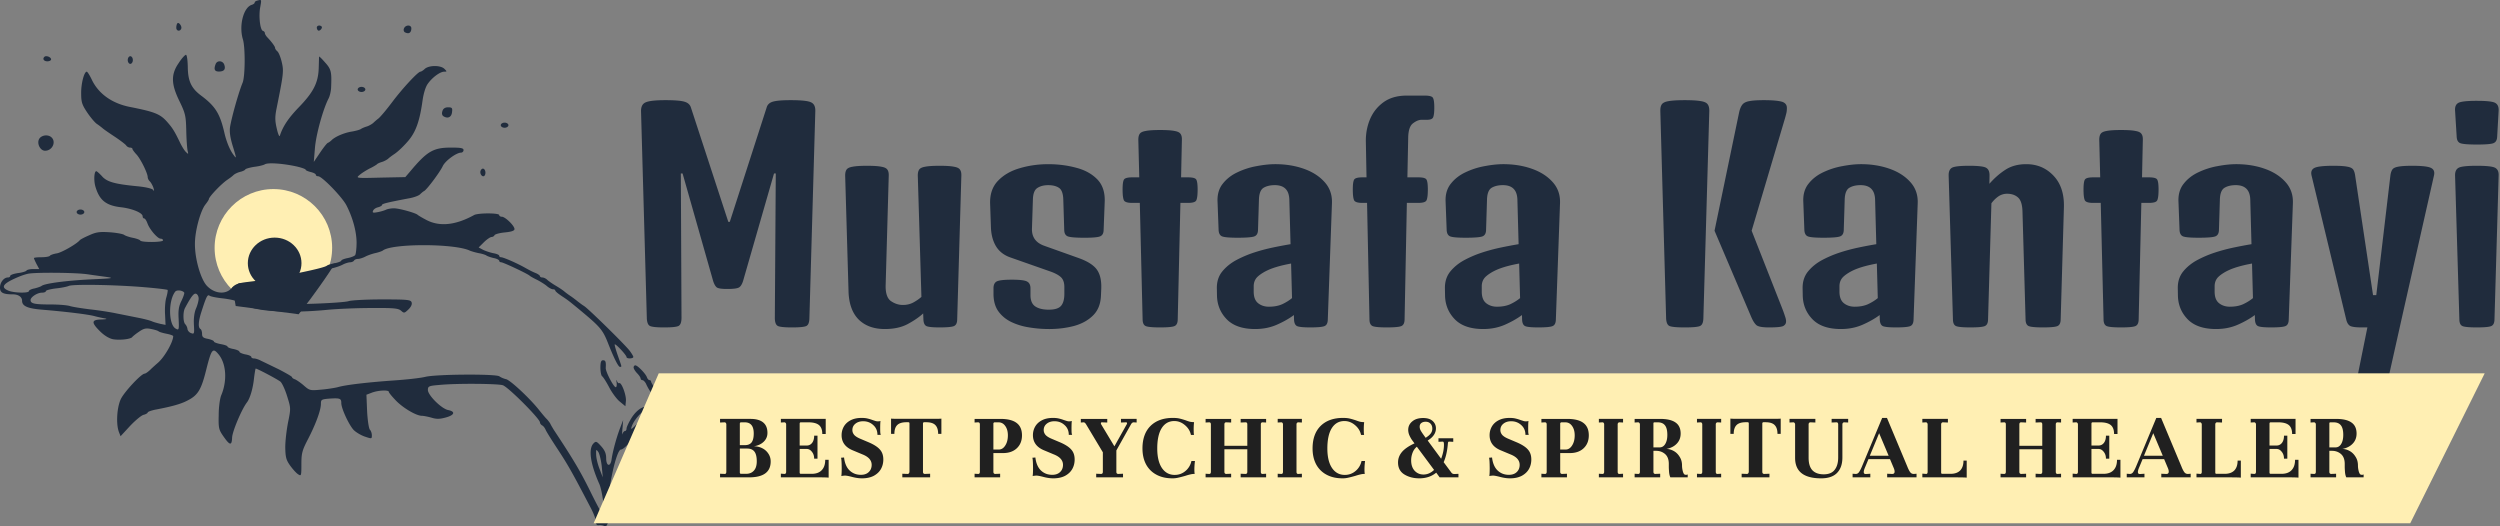<svg xmlns="http://www.w3.org/2000/svg" width="817" height="172" fill="none"><rect width="100%" height="100%" fill="#808080" stroke="none"/><circle cx="89.341" cy="80.991" r="19.204" fill="#FFEFB3"/><ellipse cx="89.757" cy="86" fill="#202C3D" rx="8.767" ry="8.35"/><path fill="#202C3D" d="m78.072 92.592-2.091 1.348 1.045 6.064 20.567 2.695c4.881-5.952 13.446-18.385 11.504-16.508-2.51 2.426-21.73 6.064-31.025 6.401"/><path fill="#202C3D" d="M84.233.158c-.555.11-.999.386-.999.661 0 .276-.443.607-.998.772-2.72.882-4.218 6.946-2.83 11.357.776 2.646.721 12.018-.111 14.058-1.276 3.087-3.496 10.915-4.106 14.443-.222 1.6 0 3.308.776 5.954 1.388 4.52 1.443 4.741.222 3.032-1.165-1.598-2.275-4.41-2.885-7.166-1.443-6.175-2.941-8.6-7.713-12.129-3.108-2.37-4.162-4.686-4.217-9.206-.056-2.316-.278-4.025-.61-4.025-.278 0-1.388 1.158-2.331 2.646-2.608 3.75-2.553 6.892.277 12.625 1.887 3.914 2.053 4.741 2.164 9.537.056 2.867.278 5.844.444 6.56.277 1.158.277 1.213-.555.387-.5-.442-1.387-1.93-1.998-3.198-1.664-3.473-2.386-4.63-3.884-6.34-2.441-2.866-4.106-3.528-12.43-5.182-5.881-1.158-10.32-4.355-12.485-8.986-.665-1.378-1.387-2.536-1.609-2.536-.832 0-1.83 3.694-1.83 6.891 0 3.032.221 3.804 1.941 6.395 1.11 1.654 2.553 3.363 3.219 3.804a25 25 0 0 1 1.83 1.378c.334.331 2.11 1.544 3.94 2.757 1.832 1.213 3.552 2.536 3.774 2.867.222.385.832.716 1.22.716.445 0 .833.166.833.441 0 .22.61 1.048 1.332 1.82 1.331 1.433 3.662 6.119 3.662 7.442 0 .386.333 1.047.777 1.433.388.441.888 1.379 1.11 2.095.277.937.222 1.158-.111.607-.333-.441-2.386-.938-5.272-1.213-7.38-.717-9.877-1.434-11.486-3.308-.833-.882-1.61-1.599-1.831-1.599-.722 0-.888 3.198-.222 5.237 1.331 4.356 3.496 6.01 8.434 6.56 3.607.442 6.936 1.82 6.936 2.923 0 .386.222.716.5.716.277 0 .721.662 1.054 1.544.666 1.985 3.33 5.072 4.328 5.072.444 0 .777.22.777.551 0 .662-7.047.717-7.436.055-.166-.275-1.276-.661-2.386-.882-1.165-.22-2.441-.661-2.83-.937-.388-.33-2.497-.717-4.716-.882-3.385-.22-4.495-.055-6.77.992-1.554.662-2.885 1.378-3.052 1.599-.999 1.213-5.882 4.024-7.491 4.3-1.11.165-2.109.551-2.275.772-.166.276-1.387.496-2.774.496-1.332 0-2.442.11-2.442.276 0 .22.388 1.047.832 1.93l.888 1.653h-1.942c-1.054 0-2.053.22-2.22.496-.166.276-1.442.662-2.83.827-1.387.22-2.497.607-2.497.937 0 .276-.333.496-.776.496C1.276 90.68 0 92.28 0 93.988c0 1.654.999 2.205 4.162 2.205 1.83 0 3.052.827 3.052 2.095 0 1.764 1.83 2.536 6.603 2.922 7.88.662 15.204 1.544 17.257 2.15 1.055.276 2.553.607 3.33.717.776.165.221.275-1.221.331-3.33.055-3.44.937-.5 3.859 1.388 1.378 2.941 2.315 4.218 2.591 2.164.386 5.826 0 6.325-.717.167-.22 1.166-1.047 2.165-1.709 1.498-1.047 2.275-1.268 3.884-.937 1.165.22 2.33.551 2.608.827.333.22 1.498.551 2.663.772 1.11.22 2.053.551 2.053.771 0 1.875-2.774 6.726-4.883 8.601a88 88 0 0 0-2.33 2.094c-.833.882-1.831 1.544-2.109 1.544-1.11 0-6.714 6.009-7.824 8.38-1.276 2.811-1.554 8.104-.61 10.64l.555 1.433 3.107-3.363c1.72-1.819 3.718-3.473 4.44-3.639.72-.165 1.331-.551 1.331-.771 0-.221 1.332-.717 2.94-.993 5.106-.992 7.825-1.764 9.767-2.756 3.718-1.819 4.772-3.528 6.492-10.53 1.61-6.34 2.053-6.946 3.83-4.851 2.607 2.977 3.051 8.655.998 13.507-.444 1.102-.832 3.859-.832 6.505-.111 4.3.055 4.796 1.553 6.946 2.109 3.032 2.72 3.087 2.83.386.056-1.985 3.163-9.317 4.828-11.467.999-1.268 1.998-4.576 2.33-7.939.222-1.708.444-3.142.555-3.142.5 0 7.27 3.584 8.102 4.3.5.441 1.498 2.536 2.164 4.741 1.22 3.859 1.22 4.025.333 8.38-.5 2.481-.943 6.229-.943 8.269.055 3.253.277 4.135 1.553 5.954.833 1.158 1.998 2.481 2.608 2.867 1.055.717 1.11.606 1.11-3.253 0-3.528.222-4.465 2.109-8.104 2.608-5.016 4.272-9.592 4.272-11.632 0-1.378.167-1.488 2.775-1.709 3.496-.22 3.884-.055 3.884 1.489 0 1.709 2.442 7.001 3.995 8.71.722.772 2.387 1.764 3.663 2.205 2.275.772 2.33.772 2.33-.386 0-.661-.277-1.488-.61-1.819-.388-.386-.777-3.087-.943-6.064l-.222-5.403 1.886-.717c2.164-.771 5.438-.882 5.438-.22 0 .276 1.055 1.544 2.386 2.922 2.386 2.425 6.604 4.906 8.435 4.906.555 0 1.942.276 3.107.607 1.609.496 2.664.496 4.661-.055 2.886-.772 3.274-1.93.833-2.426-2.164-.386-6.659-4.851-6.659-6.56 0-1.213.277-1.379 3.773-1.654 5.494-.552 19.255-.441 20.753.11 1.887.717 12.097 10.971 12.097 12.128 0 .331.333.772.721.993.444.22.888.882 1.11 1.378.167.496 1.998 3.418 3.996 6.45 3.329 5.072 4.827 7.718 10.598 18.799 1.054 1.929 1.887 4.135 1.887 4.851 0 .937.277 1.213.998 1.103.5-.055 1.277.055 1.665.275 1.11.717 1.776-1.984 1.443-5.788-.499-5.237 2.497-19.185 4.051-19.185.832 0 3.44-2.701 3.496-3.583 0-.331 1.22-1.875 2.718-3.529 3.663-3.969 4.384-5.347 3.33-6.395-1.387-1.378-4.162.111-6.104 3.198-.888 1.433-1.609 2.977-1.609 3.418s-.222.827-.5.827c-.277 0-.665.441-.832.937-.111.551-.166-.276 0-1.764l.222-2.757-1.054 2.757c-1.166 3.087-2.331 7.387-2.719 10.033-.333 2.647-1.776 2.371-1.776-.275 0-1.544-.444-2.591-1.609-3.914-1.498-1.654-1.72-1.765-2.497-.993-1.776 1.764-1.11 6.616 1.886 13.341.999 2.261 1.998 10.199 1.277 10.199-.278-.055-2.164-3.583-4.273-7.883-3.274-6.616-5.493-10.364-11.875-20.012-.333-.551-.832-1.378-1.054-1.819-.167-.441-.777-1.213-1.221-1.709-.499-.441-1.609-1.819-2.552-2.977-2.941-3.749-9.323-9.703-10.765-10.089-.777-.165-1.776-.606-2.22-.937-1.054-.827-20.587-.717-24.193.165-1.554.386-5.993.883-9.989 1.158-8.656.607-15.925 1.434-18.589 2.205-1.054.276-3.551.662-5.549.827-3.495.331-3.717.276-5.549-1.323-1.054-.937-2.386-1.819-2.885-2.04-.555-.165-.999-.496-.999-.716 0-.221-1.942-1.323-4.272-2.536-2.387-1.158-4.995-2.426-5.827-2.812-.777-.441-1.831-.772-2.33-.772s-.888-.22-.888-.496c0-.275-.888-.661-1.942-.827-1.055-.22-1.943-.606-1.943-.882 0-.275-.887-.661-1.942-.882-1.054-.165-1.942-.551-1.942-.772 0-.275-.999-.606-2.22-.827-1.22-.22-2.219-.606-2.219-.826 0-.276-.888-.662-1.942-.883-1.554-.275-1.942-.606-1.942-1.653 0-.662-.222-1.434-.555-1.599-.777-.496-.666-2.426.333-5.568 1.609-5.017 1.997-5.789 2.663-5.293.333.276 2.275.662 4.328.883s4.55.771 5.55 1.267a93 93 0 0 0 2.774 1.324c3.718 1.764 14.26 2.26 25.692 1.157 3.384-.331 9.932-.606 14.649-.606 7.324-.055 8.712.11 9.6.882.998.882 1.109.827 2.441-.441.888-.882 1.221-1.71.999-2.315-.278-.828-1.443-.938-9.655-.938-5.161 0-10.044.276-10.876.552-.833.33-7.214.771-14.206.937l-12.762.33 1.165-1.819c1.165-1.984.777-3.859-.777-3.859-1.72 0-.721-1.047 1.276-1.378 1.11-.165 2.83-.551 3.718-.827.944-.276 2.941-.661 4.44-.882 1.553-.165 3.051-.551 3.329-.772.333-.22 1.665-.606 3.052-.827s2.774-.606 3.052-.827c.333-.22 1.387-.606 2.386-.827s2.497-.716 3.329-1.157 1.942-.772 2.442-.772c.499 0 1.109-.276 1.276-.551.166-.331.777-.552 1.276-.552.5 0 1.609-.33 2.442-.771.832-.441 2.33-.938 3.329-1.158s2.109-.607 2.386-.827c2.941-2.316 23.25-2.316 28.3 0 .61.276 1.998.661 3.052.882 1.054.165 2.219.551 2.497.772.333.22 1.387.606 2.386.827.943.165 1.776.606 1.776.882 0 .275.333.496.665.496.666 0 8.768 3.804 9.323 4.41.166.166 1.22.772 2.386 1.323 1.165.607 2.663 1.544 3.274 2.095.666.551 1.498.992 1.942.992.388 0 .721.166.721.386 0 .276.943 1.048 2.109 1.82 2.164 1.433 2.219 1.488 5.438 4.134 7.38 6.12 7.99 6.836 9.932 11.853 1.832 4.576 3.163 7.167 3.663 7.167.666 0 .666.165-.611-3.473-.61-1.709-1.109-3.418-1.109-3.804 0-.717 3.828 3.363 3.884 4.079 0 .607 2.219.552 2.219-.055 0-.22-.554-1.157-1.22-2.04-1.665-2.15-13.262-13.506-14.816-14.554-.721-.44-1.72-1.212-2.275-1.653s-1.554-1.213-2.22-1.654a29 29 0 0 1-1.886-1.379c-.333-.33-1.61-1.212-2.83-1.93-1.221-.716-2.553-1.653-2.941-2.039-.389-.386-1.11-.716-1.554-.716s-.777-.221-.777-.442c0-.22-.666-.716-1.498-1.047-.888-.33-2.442-1.158-3.496-1.764-2.442-1.378-6.936-3.363-7.713-3.363-.333 0-.61-.22-.61-.496s-.888-.662-1.943-.827c-1.054-.22-2.552-.717-3.329-1.103l-1.443-.772 1.721-1.709c.943-.937 2.108-1.709 2.497-1.709s.832-.275.943-.55c.111-.331 1.609-.772 3.385-.938 2.219-.22 3.163-.551 3.163-1.102 0-1.103-3.052-4.025-4.107-4.025-.499 0-.887-.276-.887-.551 0-.717-6.937-.717-8.213 0-5.993 3.308-11.209 3.859-15.482 1.654-1.498-.772-2.774-1.544-2.94-1.71-.555-.606-6.049-2.15-7.769-2.15-.943 0-2.164.221-2.664.497-.499.22-1.72.606-2.719.772-1.442.275-1.72.165-1.442-.441.166-.497.888-.993 1.609-1.158s1.332-.551 1.332-.772c0-.386 1.72-.827 9.045-2.205 1.442-.276 2.996-.827 3.44-1.323.444-.441.999-.882 1.221-.992.832-.331 5.16-6.12 6.104-8.105.776-1.764 4.494-4.465 5.992-4.465a.85.85 0 0 0 .833-.827c0-.661-.833-.827-4.051-.827-5.826 0-7.824 1.158-13.373 7.773l-1.609 1.875-8.102.165c-7.99.22-8.101.166-6.88-.827.665-.606 2.164-1.543 3.329-2.15 1.165-.551 2.22-1.213 2.386-1.378.166-.22.888-.551 1.665-.772.721-.22 1.609-.716 1.997-1.047.333-.331 1.221-.993 1.887-1.434 1.387-.882 3.662-3.142 4.994-4.796 2.331-2.922 3.496-6.505 4.384-12.955.333-2.26.999-4.41 1.72-5.348 1.443-2.04 3.995-3.914 5.327-3.914.943 0 .943-.055.055-.937-1.22-1.213-5.049-1.213-6.436.055-.5.496-1.166.882-1.388.882-.776 0-5.771 5.348-9.211 9.923-1.942 2.591-3.995 5.017-4.55 5.403a22 22 0 0 0-1.665 1.433c-.444.386-1.387.938-2.108 1.158-.777.22-1.61.607-1.942.827-.278.22-1.61.606-2.941.827-2.497.386-5.438 1.654-6.604 2.811-.388.386-.943.772-1.22.883-.278.055-1.443 1.543-2.553 3.197l-2.053 3.032.388-4.686c.389-4.41 2.608-12.404 4.384-15.932.444-.772.832-2.426.888-3.639.222-5.127.055-6.009-1.942-8.214-1.055-1.213-1.942-2.095-1.998-1.93 0 .11-.055 1.82-.111 3.805-.166 4.796-1.776 7.883-6.603 12.845-3.33 3.473-5.105 6.119-6.104 9.206-.166.441-.61-.606-.999-2.37-.61-2.591-.61-3.86-.055-6.616 2.275-11.356 2.386-12.128 1.664-15.16-.388-1.6-.999-3.143-1.442-3.473-.389-.331-.722-.827-.722-1.103 0-.441-1.11-1.985-2.608-3.528-.388-.441-.721-.993-.721-1.268 0-.331-.278-.662-.666-.772-.888-.33-1.387-4.686-.888-7.553.5-2.756.5-2.701-.777-2.37M96.72 54.35c1.72.385 3.162.882 3.162 1.102s.777.551 1.665.772c.943.22 1.665.606 1.665.882s.333.496.777.496c1.22 0 7.657 6.616 9.155 9.372 2.109 4.025 3.385 8.71 3.385 12.349 0 1.82-.222 3.638-.444 4.024-.222.331-1.331.772-2.497.993-1.109.22-2.053.606-2.053.827s-.943.606-2.053.826c-1.165.221-2.33.552-2.663.828-.555.44-3.829 1.267-9.434 2.425-1.83.386-3.718.827-4.161 1.048-.777.275-4.883.937-12.985 1.93-2.552.33-3.551.77-4.55 1.929-1.887 2.205-5.55 1.874-8.046-.717-2.053-2.15-3.995-8.876-3.94-13.837 0-4.08 1.776-10.695 3.44-12.79.61-.772 1.11-1.544 1.11-1.71 0-.771 4.107-5.071 6.104-6.394.666-.441 1.554-1.103 1.942-1.489.389-.386 1.332-.827 2.164-1.047.777-.166 1.61-.551 1.72-.827.167-.22 1.499-.607 2.942-.827 1.442-.166 2.996-.551 3.44-.827.999-.606 5.77-.276 10.155.661M28.577 89.631c2.164.33 5.16.717 6.659.937 2.164.331 1.054.441-5.272.717-8.101.386-15.315 1.323-16.369 2.15-.277.22-1.387.606-2.33.827-1 .165-1.832.606-1.832.882 0 .717-5.105.606-6.825-.22-2.497-1.103-1.61-2.316 3.496-4.466 1.054-.441 2.552-.937 3.33-1.047 2.774-.442 15.37-.331 19.143.22m18.811 4.245c3.884.33 7.214.717 7.38.882.111.11-.055 1.213-.388 2.37-.389 1.158-.555 3.694-.444 5.569l.166 3.473-1.664-.331c-.888-.221-2.164-.551-2.775-.827s-2.497-.772-4.161-1.103c-1.665-.33-4.94-.992-7.214-1.433-2.275-.496-6.27-1.102-8.878-1.378-2.608-.331-5.494-.772-6.437-1.048-.944-.33-3.83-.55-6.437-.55-5.216 0-6.548-.276-6.548-1.434 0-.992 2.22-2.426 3.718-2.426.721 0 1.276-.22 1.276-.496s1.443-.662 3.219-.882c1.72-.166 3.662-.551 4.272-.827 1.388-.607 15.26-.386 24.915.441m12.818 1.764c.111.165-.277 1.378-.888 2.646-.887 1.764-1.11 3.088-.943 5.899.167 3.639.111 3.859-1.054 3.142-2.275-1.433-2.33-9.151-.056-12.018.5-.661 2.442-.44 2.941.331m26.58-.22c.166.44.11.661-.222.496a1.05 1.05 0 0 1-.555-.882c0-.772.388-.607.777.386m-21.863 2.15c0 .661-.389 2.205-.888 3.307-.555 1.323-.777 3.253-.666 5.238.167 2.921.111 3.142-.888 2.756-.61-.165-1.165-.827-1.22-1.378-.056-.551-.389-1.213-.722-1.544-.721-.716-.777-3.914-.11-5.237 2.108-3.914 2.94-5.017 3.717-4.686.388.165.777.827.777 1.544m146.493 37.101c0 .276-1.221 1.765-2.775 3.363-2.33 2.426-2.663 2.591-2.164 1.268.999-2.866 4.939-6.505 4.939-4.631m-14.761 17.752.333 3.583-1.054-2.756c-.61-1.544-1.11-3.639-1.11-4.686-.055-1.764 0-1.819.722-.827.388.606.887 2.701 1.109 4.686M57.943 7.665c-.19.214-.332.855-.332 1.426 0 1.069 1.233 1.283 1.612.285.332-.784-.853-2.352-1.28-1.71"/><path fill="#202C3D" d="M103.533 9.006c0 .382.19.812.428.955.523.335 1.57-.86 1.142-1.289-.571-.573-1.57-.334-1.57.334M132.006 9.322c-.221.57 0 1.212.587 1.355 1.1.5 1.834-.071 1.834-1.426 0-1.212-1.908-1.212-2.421.071M14.589 18.507c-.807.65-.31 1.532.868 1.532.683 0 1.241-.279 1.241-.65 0-.697-1.489-1.3-2.11-.882M41.748 19.623c0 .688.39 1.252.835 1.252s.835-.564.835-1.252c0-.69-.39-1.253-.835-1.253s-.835.564-.835 1.253M70.481 20.918c-.689 1.734-.344 2.46 1.033 2.46 1.722 0 2.296-.726 1.78-2.236-.46-1.342-2.296-1.51-2.813-.224M116.893 29.224c0 .445.563.835 1.252.835s1.252-.39 1.252-.835c0-.446-.563-.835-1.252-.835s-1.252.39-1.252.835M144.592 36.28c-.296.806-.118 1.44.355 1.73 1.421.864 2.605.287 2.782-1.385.178-1.326 0-1.557-1.302-1.557-.947 0-1.598.404-1.835 1.211M163.65 40.913c0 .445.564.835 1.253.835s1.252-.39 1.252-.835-.563-.835-1.252-.835-1.253.39-1.253.835M12.793 45.407c-.822 1.509.353 3.855 1.939 3.855 2.35 0 3.7-2.85 2.114-4.357-1.116-1.062-3.29-.782-4.053.502M58.627 88.44c-.548 1.006.235 2.57 1.292 2.57 1.567 0 2.468-1.9 1.41-2.905-.744-.708-2.193-.521-2.702.335M57.002 71.741c-.685 1.005.294 2.57 1.616 2.57 1.958 0 3.084-1.9 1.762-2.905-.93-.708-2.741-.522-3.378.335M65.307 56.712c-.548 1.005.235 2.57 1.292 2.57 1.567 0 2.467-1.9 1.41-2.905-.744-.708-2.193-.522-2.702.335M77.875 48.362c-.685 1.006.294 2.57 1.616 2.57 1.958 0 3.084-1.9 1.762-2.905-.93-.708-2.741-.521-3.378.335M97.033 48.362c-.548 1.006.235 2.57 1.293 2.57 1.566 0 2.467-1.9 1.41-2.905-.745-.708-2.193-.521-2.703.335M111.274 58.575c-.686 1.257.293 3.212 1.615 3.212 1.958 0 3.084-2.374 1.762-3.63-.93-.885-2.741-.652-3.377.418M119.578 75.273c-.548 1.256.235 3.211 1.293 3.211 1.566 0 2.467-2.374 1.409-3.63-.744-.885-2.193-.652-2.702.418M157.023 55.879c-.304 1.07.783 2.257 1.349 1.485.565-.772.174-2.258-.566-2.258-.304 0-.652.357-.783.773M25.049 69.302c0 .445.563.835 1.252.835s1.253-.39 1.253-.835c0-.446-.564-.835-1.253-.835s-1.252.39-1.252.835M196.213 120.151c0 1.376.282 2.642.563 2.808.338.22 1.352 1.816 2.254 3.523.901 1.762 2.478 3.909 3.492 4.734l1.859 1.542.169-1.762c.169-1.817-1.464-6.221-2.197-5.78-.225.11-.563-.22-.732-.716-.169-.55-.225-.33-.113.496.113.88 0 1.541-.281 1.541-.676 0-3.38-5.12-3.268-6.331.113-1.982-.056-2.477-.901-2.477-.62 0-.845.66-.845 2.422M207.068 120.096c0 .376.514 1.235 1.142 1.879s1.141 1.396 1.141 1.718c0 .268.286.536.571.536.343 0 .856.537 1.199 1.181.285.698.856 1.718 1.255 2.308 3.482 5.26 4.566 6.71 5.023 6.71 1.142 0 .4-2.04-2.055-5.529-1.427-2.04-2.568-3.918-2.568-4.187 0-.268-.228-.483-.514-.483-.285 0-.685-.429-.856-.966-.399-1.127-3.025-3.864-3.767-3.864-.342 0-.571.322-.571.697M217.052 107q-3.735 0-4.658-.483-.923-.484-1.011-2.505l-1.89-67.632q-.043-2.286 1.538-2.945 1.627-.703 6.46-.703 4.395 0 6.109.484 1.758.483 2.197 1.933l12.217 37.354h.483l12.041-37.354q.395-1.449 2.066-1.933 1.67-.483 5.801-.484 5.185 0 6.635.703 1.494.66 1.406 2.945l-1.933 67.632q-.044 2.02-.967 2.505-.923.483-4.702.483-3.735 0-4.658-.483-.923-.484-.967-2.505l.308-47.33h-.572l-10.107 35.113q-.528 1.67-1.362 2.153t-3.824.484q-2.636 0-3.383-.484-.703-.527-1.231-2.153l-9.976-35.112h-.571l.22 47.329q-.044 2.02-.967 2.505-.922.483-4.702.483M289.166 107.527q-5.405 0-8.569-3.12-3.12-3.163-3.296-9.184l-1.099-37.837q0-1.275.44-1.934.44-.703 1.977-.967 1.539-.307 4.703-.307 3.207 0 4.702.307 1.538.264 1.977.967.483.66.44 1.934l-1.011 35.86q-.088 3.823 1.714 5.14 1.845 1.275 3.911 1.275 1.89 0 3.384-.79 1.538-.836 2.68-1.847l-1.186-39.638q0-1.275.439-1.934.44-.703 1.978-.967 1.538-.307 4.702-.307 3.208 0 4.702.307 1.539.264 1.978.967.483.66.439 1.934l-1.362 47.109q-.044 1.626-1.055 2.066t-4.702.439q-3.383 0-4.307-.439-.879-.44-.966-2.066l-.088-2.065q-1.89 1.758-4.966 3.427t-7.559 1.67M342.78 107.527q-3.209 0-6.417-.527-3.163-.483-5.844-1.758-2.637-1.274-4.263-3.515-1.582-2.242-1.582-5.713v-1.802q0-1.67 1.055-2.241 1.098-.572 4.966-.572 3.91 0 4.965.616 1.1.571 1.099 2.24v2.154q0 2.68 1.582 3.736 1.582 1.054 4.395 1.054 2.856 0 3.955-1.186 1.142-1.23 1.142-4.043v-2.154q0-2.196-1.142-3.252-1.143-1.055-3.56-1.89l-13.008-4.57q-3.076-1.098-4.614-3.603-1.538-2.55-1.67-6.152l-.264-7.69q-.175-4.703 2.549-7.56 2.726-2.856 7.119-4.13 4.439-1.32 9.317-1.319 4.79 0 9.053 1.143 4.306 1.098 6.943 3.78 2.637 2.68 2.461 7.382l-.352 9.229q-.044 1.626-1.186 2.065-1.099.44-5.054.44-4.263 0-5.449-.44-1.142-.44-1.187-2.065l-.307-9.976q-.089-2.944-1.407-3.823-1.317-.88-3.515-.88-2.153 0-3.56.924-1.362.878-1.45 3.735l-.308 9.536q-.131 4.219 4.175 5.67l11.074 3.954q4.439 1.582 6.021 3.867 1.583 2.286 1.362 6.46l-.088 2.022q-.175 4.043-2.592 6.416-2.373 2.373-6.197 3.428-3.824 1.01-8.217 1.01M379.122 107q-3.691 0-4.702-.439-.966-.44-1.011-2.066l-.922-38.188h-2.461q-2.286 0-2.725-.835-.44-.88-.439-3.56 0-2.46.439-3.208.44-.747 2.725-.747h2.285l-.308-12.26q0-1.275.44-1.934.44-.704 1.977-.967 1.539-.308 4.702-.308 3.208 0 4.702.308 1.539.264 1.978.967.484.66.439 1.933l-.263 12.261h2.241q2.33 0 2.725.747.44.747.439 3.208 0 2.68-.439 3.56-.396.835-2.725.835h-2.461l-.879 38.188q-.044 1.626-1.055 2.066t-4.702.439M410.192 107.527q-6.153 0-9.273-3.164-3.12-3.207-3.208-7.778l-.044-2.373q-.044-3.296 1.802-5.537 1.845-2.241 4.658-3.736a36.6 36.6 0 0 1 5.713-2.416 58 58 0 0 1 5.889-1.583q3.12-.659 6.02-1.142l-.395-14.546q-.132-4.746-4.746-4.746-2.242 0-3.692.879-1.406.879-1.494 3.823l-.308 9.976q-.043 1.626-1.186 2.065t-5.449.44q-4 0-5.098-.44-1.054-.44-1.143-2.065l-.351-9.36q-.132-3.516 1.758-5.846 1.89-2.372 4.878-3.735a24.5 24.5 0 0 1 6.284-1.977q3.296-.615 5.932-.616 5.055 0 9.317 1.495 4.263 1.494 6.811 4.35 2.55 2.812 2.417 6.856l-1.362 38.144q-.044 1.626-1.055 2.066t-4.702.439q-3.384 0-4.306-.439-.88-.44-.967-2.066l-.044-1.538q-2.373 1.758-5.581 3.164t-7.075 1.406m-.484-12.26q0 2.68 1.45 3.823t3.516 1.142q2.548 0 4.395-.835 1.845-.879 3.164-1.977l-.308-11.294q-4.57.835-7.383 2.065-2.153.967-3.515 2.198-1.319 1.23-1.319 3.164zM453.258 107q-3.691 0-4.702-.439-.968-.44-1.011-2.066l-.791-38.188h-1.494q-2.285 0-2.725-.835-.44-.88-.439-3.56 0-2.46.439-3.208.44-.747 2.725-.747h1.318l-.219-11.777q-.045-3.825 1.362-7.207 1.45-3.428 4.438-5.581 2.99-2.154 7.603-2.154h5.801q2.329 0 2.724.747.44.748.44 3.208 0 2.197-.352 3.077-.308.878-2.021.878h-1.758q-1.318 0-2.813 1.143-1.494 1.098-1.582 4.614l-.263 13.052h3.515q2.33 0 2.725.747.44.747.439 3.208 0 2.68-.439 3.56-.396.835-2.725.835h-3.691l-.747 38.188q-.044 1.626-1.055 2.066t-4.702.439M484.723 107.527q-6.153 0-9.273-3.164-3.12-3.207-3.208-7.778l-.044-2.373q-.043-3.296 1.802-5.537 1.846-2.241 4.658-3.736a36.7 36.7 0 0 1 5.713-2.416 58 58 0 0 1 5.889-1.583q3.12-.659 6.02-1.142l-.395-14.546q-.132-4.746-4.746-4.746-2.241 0-3.692.879-1.405.879-1.494 3.823l-.307 9.976q-.044 1.626-1.187 2.065t-5.449.44q-3.999 0-5.098-.44-1.055-.44-1.142-2.065l-.352-9.36q-.132-3.516 1.758-5.846 1.89-2.372 4.878-3.735a24.5 24.5 0 0 1 6.284-1.977q3.296-.615 5.933-.616 5.053 0 9.316 1.495 4.262 1.494 6.812 4.35 2.549 2.812 2.417 6.856l-1.363 38.144q-.044 1.626-1.054 2.066t-4.702.439q-3.384 0-4.307-.439-.879-.44-.967-2.066l-.044-1.538q-2.373 1.758-5.581 3.164t-7.075 1.406m-.484-12.26q0 2.68 1.451 3.823 1.45 1.142 3.515 1.142 2.55 0 4.395-.835 1.845-.879 3.164-1.977l-.308-11.294q-4.57.835-7.383 2.065-2.153.967-3.515 2.198-1.319 1.23-1.319 3.164zM578.151 107q-3.077 0-4.043-.659-.924-.703-1.846-2.857l-11.953-28.08 8.042-38.716q.395-1.715 1.098-2.55t2.286-1.098q1.581-.308 4.658-.308 3.823 0 5.669.44 1.89.44 1.889 2.11 0 1.098-.219 1.889a37 37 0 0 1-.528 1.934l-10.766 36.298 9.975 25.357a38 38 0 0 1 .923 2.593q.352.966.352 1.669 0 1.055-.967 1.539-.923.44-4.57.439m-27.554 0q-4.043 0-5.054-.483-.966-.484-1.055-2.505l-1.889-67.632q-.044-1.538.483-2.285.572-.792 2.285-1.055 1.758-.308 5.23-.308 3.471 0 5.185.308 1.758.264 2.286 1.055.57.747.527 2.285l-1.934 67.632q-.044 2.02-1.054 2.505-.967.483-5.01.483M601.617 107.527q-6.152 0-9.272-3.164-3.12-3.207-3.208-7.778l-.044-2.373q-.044-3.296 1.802-5.537 1.845-2.241 4.658-3.736a36.6 36.6 0 0 1 5.713-2.416 58 58 0 0 1 5.889-1.583q3.12-.659 6.02-1.142l-.395-14.546q-.132-4.746-4.747-4.746-2.24 0-3.691.879-1.406.879-1.494 3.823l-.308 9.976q-.044 1.626-1.186 2.065-1.143.44-5.449.44-4 0-5.098-.44-1.054-.44-1.143-2.065l-.351-9.36q-.132-3.516 1.758-5.846 1.889-2.372 4.877-3.735a24.5 24.5 0 0 1 6.285-1.977q3.295-.615 5.932-.616 5.054 0 9.317 1.495 4.262 1.494 6.811 4.35 2.549 2.812 2.417 6.856l-1.362 38.144q-.044 1.626-1.055 2.066t-4.702.439q-3.384 0-4.307-.439-.879-.44-.966-2.066l-.044-1.538q-2.374 1.758-5.581 3.164t-7.076 1.406m-.483-12.26q0 2.68 1.45 3.823t3.516 1.142q2.549 0 4.394-.835 1.847-.879 3.164-1.977l-.307-11.294q-4.57.835-7.383 2.065-2.153.967-3.516 2.198-1.318 1.23-1.318 3.164zM643.937 107q-3.692 0-4.702-.439-.968-.44-1.011-2.066l-1.406-47.11q-.044-1.889 1.054-2.548 1.143-.66 5.625-.66t5.581.66q1.143.66 1.099 2.549l-.044 2.68q2.461-2.812 5.273-4.614 2.813-1.802 6.768-1.802 5.361 0 8.921 3.78 3.603 3.779 3.384 10.459l-1.055 36.606q-.044 1.626-1.055 2.066t-4.702.439q-3.691 0-4.702-.439-.966-.44-1.011-2.066l-1.01-35.332q-.088-3.471-1.495-4.658-1.362-1.187-3.515-1.187a5 5 0 0 0-2.945.923 9.8 9.8 0 0 0-2.197 2.198l-1.098 38.056q-.044 1.626-1.055 2.066t-4.702.439M693.155 107q-3.69 0-4.702-.439-.966-.44-1.01-2.066l-.923-38.188h-2.461q-2.286 0-2.725-.835-.44-.88-.439-3.56 0-2.46.439-3.208.44-.747 2.725-.747h2.285l-.308-12.26q0-1.275.44-1.934.44-.704 1.977-.967 1.539-.308 4.702-.308 3.209 0 4.703.308 1.537.264 1.977.967.483.66.44 1.933l-.264 12.261h2.241q2.33 0 2.725.747.44.747.439 3.208 0 2.68-.439 3.56-.396.835-2.725.835h-2.461l-.879 38.188q-.044 1.626-1.054 2.066t-4.703.439M724.225 107.527q-6.153 0-9.273-3.164-3.12-3.207-3.208-7.778l-.044-2.373q-.043-3.296 1.802-5.537 1.846-2.241 4.658-3.736a36.7 36.7 0 0 1 5.713-2.416 58 58 0 0 1 5.889-1.583q3.12-.659 6.02-1.142l-.395-14.546q-.132-4.746-4.746-4.746-2.241 0-3.692.879-1.405.879-1.494 3.823l-.307 9.976q-.044 1.626-1.187 2.065t-5.449.44q-3.999 0-5.098-.44-1.055-.44-1.142-2.065l-.352-9.36q-.132-3.516 1.758-5.846 1.89-2.372 4.878-3.735a24.5 24.5 0 0 1 6.284-1.977q3.296-.615 5.933-.616 5.053 0 9.316 1.495 4.262 1.494 6.812 4.35 2.548 2.812 2.417 6.856l-1.363 38.144q-.044 1.626-1.054 2.066t-4.703.439q-3.383 0-4.306-.439-.879-.44-.967-2.066l-.044-1.538q-2.373 1.758-5.581 3.164t-7.075 1.406m-.484-12.26q0 2.68 1.451 3.823 1.45 1.142 3.515 1.142 2.548 0 4.395-.835 1.845-.879 3.164-1.977l-.308-11.294q-4.57.835-7.383 2.065-2.153.967-3.515 2.198-1.319 1.23-1.319 3.164zM771.774 107q-2.637 0-3.648-.439-.966-.484-1.362-2.066l-11.338-47.11q-.44-1.8.923-2.504 1.406-.703 6.196-.703 3.208 0 4.614.307 1.45.264 1.89.967.44.66.615 1.934l5.845 39.067h1.055l4.614-39.067q.175-1.275.615-1.934.44-.703 1.89-.967 1.45-.307 4.614-.307 4.79 0 6.152.703 1.407.66.967 2.505l-10.019 44.385-4.571 20.434q-.44 1.89-1.45 2.549-.966.659-4.306.659-2.989 0-3.912-.703-.922-.703-.571-2.505L773.663 107zM809.435 107q-3.692 0-4.702-.439-.967-.44-1.011-2.066l-1.406-47.11q-.045-1.889 1.142-2.548 1.186-.66 5.977-.66 4.79 0 5.976.66 1.23.66 1.143 2.549l-1.362 47.109q-.045 1.626-1.055 2.066t-4.702.439m0-59.766q-4.263 0-5.406-.44-1.098-.438-1.186-2.064l-.527-8.57q-.132-1.89 1.098-2.549 1.23-.66 6.021-.659 4.79 0 5.976.66 1.23.658 1.143 2.548l-.484 8.57q-.087 1.626-1.23 2.065-1.098.44-5.405.44"/><path fill="#FFEFB3" d="M215.278 122H812l-24.331 49H194z"/><path fill="#202020" d="M245.265 136.896q2.721 0 4.128 1.152 1.408 1.153 1.408 3.424 0 1.697-1.216 2.88-1.184 1.153-3.2 1.504 1.504 0 2.752.64a5.03 5.03 0 0 1 1.984 1.792q.736 1.12.736 2.528 0 5.184-7.072 5.184h-9.472v-1.184l1.536.064q.512 0 .512-.704v-15.52a.64.64 0 0 0-.16-.416.42.42 0 0 0-.384-.224l-1.504.064v-1.184zm-3.104 1.12q-.32 0-.384.384v7.072h1.664q1.473 0 2.176-.896.704-.927.704-2.944 0-3.615-2.944-3.616zm-.384 8.576v7.84q0 .417.448.416h1.568q1.632 0 2.56-1.024.96-1.023.96-3.072 0-2.175-.768-3.168-.767-.992-2.336-.992zM255.187 154.784l1.152.096q.576 0 .576-.704v-15.488a.65.65 0 0 0-.192-.48.45.45 0 0 0-.448-.192l-1.088.064v-1.184h14.112q.448 0 .544-.032v4.96h-1.12q0-2.015-1.088-2.912t-3.456-.896h-2.464q-.384 0-.384.448v7.136h2.304q1.089 0 1.76-.864.672-.864.672-2.368h1.088v7.52h-1.088q0-1.343-.736-2.24-.703-.928-1.696-.928h-2.304v7.712q0 .417.384.416h3.52q2.177 0 3.296-1.184 1.152-1.184 1.152-3.392h1.12v5.824q-.703-.096-3.072-.096h-12.544zM275.836 149.504q.32 2.784 1.792 4.224 1.504 1.44 3.712 1.44 1.632 0 2.56-.896.96-.895.96-2.368 0-2.24-3.04-3.424l-3.136-1.312q-3.648-1.504-3.648-4.96 0-1.535.736-2.816t2.208-2.048q1.473-.768 3.584-.768 1.057 0 1.792.16.737.16 1.472.416.736.256 1.056.352.544.192.96.192.545 0 .896-.128-.096.768-.096 2.432 0 .928.032 1.344.033.417.16.768h-1.088q0-1.983-1.376-3.2-1.344-1.248-3.296-1.248-1.535 0-2.528.8-.992.8-.992 2.08 0 .897.64 1.632.672.704 2.112 1.28l2.72 1.152q2.496 1.089 3.552 2.336 1.089 1.216 1.088 3.232 0 1.728-.8 3.136-.8 1.377-2.368 2.208-1.567.8-3.808.8-1.408 0-3.04-.416-1.824-.48-2.496-.48-.287 0-.704.064-.384.033-.512.096.128-.672.128-2.464 0-1.28-.064-2.368-.063-1.088-.192-1.152zM291.198 136.8q.576.064 1.536.064h13.408q1.184 0 1.504-.064v4.992h-1.056q0-1.951-.928-2.88-.896-.928-3.008-.928h-.64q-.32 0-.384.352v15.84q0 .704.64.704l1.696-.064V156h-9.088v-1.184l1.728.064a.52.52 0 0 0 .448-.224q.16-.255.16-.576v-15.712q0-.384-.384-.384h-.576q-2.112 0-3.04.928-.928.929-.928 2.88h-1.088zM318.495 154.816l1.12.064h.064q.543 0 .544-.704V138.72q0-.384-.16-.544-.16-.192-.576-.16l-.992.064v-1.184h8.416q3.616 0 5.344 1.344 1.728 1.313 1.728 4.032 0 2.625-1.696 4.224-1.665 1.569-4.512 1.568h-3.136v6.112q0 .704.64.704l1.568-.064V156h-8.352zm7.904-7.904q1.28 0 2.112-1.312.864-1.311.864-3.328 0-1.887-.864-3.072-.833-1.184-2.208-1.184h-1.28q-.129 0-.256.128a.3.3 0 0 0-.128.256v8.512zM338.363 149.504q.32 2.784 1.792 4.224 1.504 1.44 3.712 1.44 1.632 0 2.56-.896.96-.895.96-2.368 0-2.24-3.04-3.424l-3.136-1.312q-3.648-1.504-3.648-4.96 0-1.535.736-2.816.735-1.28 2.208-2.048 1.472-.768 3.584-.768 1.056 0 1.792.16.735.16 1.472.416.735.256 1.056.352.543.192.96.192.543 0 .896-.128-.096.768-.096 2.432 0 .928.032 1.344.031.417.16.768h-1.088q0-1.983-1.376-3.2-1.344-1.248-3.296-1.248-1.536 0-2.528.8-.993.8-.992 2.08 0 .897.64 1.632.672.704 2.112 1.28l2.72 1.152q2.496 1.089 3.552 2.336 1.088 1.216 1.088 3.232 0 1.728-.8 3.136-.8 1.377-2.368 2.208-1.569.8-3.808.8-1.408 0-3.04-.416-1.824-.48-2.496-.48-.288 0-.704.064-.384.033-.512.096.128-.672.128-2.464 0-1.28-.064-2.368-.065-1.088-.192-1.152zM371.452 136.896v1.184l-.96-.064q-.512 0-.896.672l-4.768 8.512v7.008q0 .672.64.672l1.536-.064V156h-8.768v-1.184l1.568.064q.608 0 .608-.704v-6.368l-5.504-9.184q-.384-.608-.768-.608l-.928.064v-1.184h8.64v1.184l-1.696-.064h-.032q-.351 0-.352.32 0 .192.16.448l4.256 7.072 4.032-7.2a.6.6 0 0 0 .096-.32q0-.32-.32-.32l-1.664.064v-1.184zM373.359 146.56q0-4.735 2.624-7.36 2.657-2.624 7.328-2.624 1.281 0 2.112.192t2.016.576q.832.321 1.44.48.609.129 1.344.128a19 19 0 0 0-.128 2.4q0 .673.032 1.216.033.513.096.576h-1.024q-.384-1.887-1.952-3.2-1.568-1.344-3.488-1.344-2.655 0-4.128 2.336-1.44 2.304-1.44 6.624 0 4.128 1.536 6.4 1.536 2.24 4.16 2.24 2.017 0 3.52-1.28a5.76 5.76 0 0 0 1.952-3.264h1.152a23 23 0 0 0-.192 2.72q0 .928.096 1.504h-.192q-.576 0-1.216.16-.607.129-1.6.448-1.44.416-2.336.608a7.6 7.6 0 0 1-1.92.224q-3.008 0-5.216-1.184a8.17 8.17 0 0 1-3.392-3.36q-1.184-2.208-1.184-5.216M393.99 154.816l1.12.064h.064q.543 0 .544-.704v-15.488q0-.704-.608-.672l-1.12.064v-1.184h8.352v1.184l-1.568-.064h-.064a.55.55 0 0 0-.448.192.84.84 0 0 0-.128.48v7.008h7.488v-7.008q0-.704-.608-.672l-1.568.064v-1.184h8.32v1.184l-1.12-.064h-.064a.52.52 0 0 0-.416.192.84.84 0 0 0-.128.48v15.488q0 .737.608.704l1.12-.064V156h-8.32v-1.184l1.568.064q.608 0 .608-.704v-7.36h-7.488v7.36q0 .704.64.704l1.568-.064V156h-8.352zM417.551 154.816l1.12.064h.064q.544 0 .544-.704v-15.488a.72.72 0 0 0-.16-.48.45.45 0 0 0-.448-.192l-1.12.064v-1.184h7.904v1.184l-1.12-.064h-.064a.52.52 0 0 0-.416.192.72.72 0 0 0-.16.48v15.488q0 .768.64.704l1.12-.064V156h-7.904zM428.949 146.56q0-4.735 2.624-7.36 2.657-2.624 7.328-2.624 1.281 0 2.112.192t2.016.576q.832.321 1.44.48.609.129 1.344.128a19 19 0 0 0-.128 2.4q0 .673.032 1.216.033.513.096.576h-1.024q-.383-1.887-1.952-3.2-1.568-1.344-3.488-1.344-2.655 0-4.128 2.336-1.44 2.304-1.44 6.624 0 4.128 1.536 6.4 1.536 2.24 4.16 2.24 2.017 0 3.52-1.28a5.76 5.76 0 0 0 1.952-3.264h1.152a23 23 0 0 0-.192 2.72q0 .928.096 1.504h-.192q-.576 0-1.216.16-.607.129-1.6.448-1.44.416-2.336.608a7.6 7.6 0 0 1-1.92.224q-3.008 0-5.216-1.184a8.17 8.17 0 0 1-3.392-3.36q-1.184-2.208-1.184-5.216M476.622 154.848V156h-6.144l-1.12-1.536q-2.24 1.856-5.536 1.856-2.816 0-4.896-1.28-2.048-1.28-2.048-3.904 0-1.887 1.248-3.392 1.281-1.536 4.128-2.848a98 98 0 0 0-.8-1.088 9 9 0 0 1-.928-1.696 4.5 4.5 0 0 1-.32-1.632q0-1.663 1.312-2.752 1.313-1.12 3.552-1.12 2.048 0 3.104.96 1.089.96 1.088 2.432 0 2.304-2.688 3.968l4.384 5.952q.928-2.4.928-4.576 0-.575-.096-.8-.096-.224-.352-.224l-1.344.064v-1.152h4.832v1.152l-1.344-.064q-.224 0-.32.16-.063.16-.096.544-.32 3.68-1.376 6.016l2.56 3.456q.321.416.96.416zm-10.72-17.024q-.864 0-1.408.416-.543.417-.544 1.216 0 .609.32 1.216.321.576 1.056 1.6l.576.8q1.12-.704 1.632-1.376a2.6 2.6 0 0 0 .544-1.632q0-1.023-.608-1.632-.576-.608-1.568-.608m-.704 17.248q1.889 0 3.456-1.504l-5.632-7.584a4.7 4.7 0 0 0-1.408 2.016q-.447 1.184-.448 2.432 0 2.176 1.152 3.424 1.152 1.216 2.88 1.216M487.601 149.504q.32 2.784 1.792 4.224 1.504 1.44 3.712 1.44 1.633 0 2.56-.896.96-.895.96-2.368 0-2.24-3.04-3.424l-3.136-1.312q-3.648-1.504-3.648-4.96 0-1.535.736-2.816t2.208-2.048q1.472-.768 3.584-.768 1.057 0 1.792.16.737.16 1.472.416.736.256 1.056.352.545.192.96.192.545 0 .896-.128-.096.768-.096 2.432 0 .928.032 1.344.033.417.16.768h-1.088q0-1.983-1.376-3.2-1.344-1.248-3.296-1.248-1.535 0-2.528.8-.992.8-.992 2.08 0 .897.64 1.632.672.704 2.112 1.28l2.72 1.152q2.496 1.089 3.552 2.336 1.089 1.216 1.088 3.232 0 1.728-.8 3.136-.8 1.377-2.368 2.208-1.567.8-3.808.8-1.408 0-3.04-.416-1.824-.48-2.496-.48-.287 0-.704.064-.383.033-.512.096.128-.672.128-2.464 0-1.28-.064-2.368-.063-1.088-.192-1.152zM503.731 154.816l1.12.064h.064q.544 0 .544-.704V138.72q0-.384-.16-.544-.16-.192-.576-.16l-.992.064v-1.184h8.416q3.616 0 5.344 1.344 1.728 1.313 1.728 4.032 0 2.625-1.696 4.224-1.663 1.569-4.512 1.568h-3.136v6.112q0 .704.64.704l1.568-.064V156h-8.352zm7.904-7.904q1.28 0 2.112-1.312.864-1.311.864-3.328 0-1.887-.864-3.072-.832-1.184-2.208-1.184h-1.28q-.128 0-.256.128a.3.3 0 0 0-.128.256v8.512zM522.511 154.816l1.12.064h.064q.544 0 .544-.704v-15.488a.72.72 0 0 0-.16-.48.45.45 0 0 0-.448-.192l-1.12.064v-1.184h7.904v1.184l-1.12-.064h-.064a.52.52 0 0 0-.416.192.72.72 0 0 0-.16.48v15.488q0 .768.64.704l1.12-.064V156h-7.904zM534.197 154.816l1.12.064h.064q.544 0 .544-.704v-15.488a.65.65 0 0 0-.192-.48q-.16-.223-.512-.192l-1.024.064v-1.184h8.288q3.456 0 5.088 1.184 1.664 1.153 1.664 3.616 0 1.953-1.248 3.264-1.215 1.313-3.392 1.76 1.152 0 2.336.64 1.185.64 1.952 1.888.8 1.216.8 2.848 0 .897.256 1.92.288.993.672 1.088a1.3 1.3 0 0 0 .416.064q.288 0 .512-.128v.96h-5.664q-.384-.8-.448-2.112-.063-.832-.064-1.216v-1.056q0-2.175-1.216-3.232-1.215-1.056-2.944-1.056h-.864v6.848q0 .704.64.704l1.568-.064V156h-8.352zm8.16-8.608q1.152 0 1.824-1.088.705-1.12.704-3.008 0-2.144-.768-3.104-.768-.992-2.368-.992h-1.024q-.384 0-.384.32v7.872zM554.571 154.816l1.12.064h.064q.544 0 .544-.704v-15.488a.72.72 0 0 0-.16-.48.45.45 0 0 0-.448-.192l-1.12.064v-1.184h7.904v1.184l-1.12-.064h-.064a.52.52 0 0 0-.416.192.72.72 0 0 0-.16.48v15.488q0 .768.64.704l1.12-.064V156h-7.904zM565.489 136.8q.576.064 1.536.064h13.408q1.185 0 1.504-.064v4.992h-1.056q0-1.951-.928-2.88-.896-.928-3.008-.928h-.64q-.32 0-.384.352v15.84q0 .704.64.704l1.696-.064V156h-9.088v-1.184l1.728.064a.52.52 0 0 0 .448-.224q.16-.255.16-.576v-15.712q0-.384-.384-.384h-.576q-2.112 0-3.04.928-.928.929-.928 2.88h-1.088zM584.815 136.896h8.448v1.184l-1.568-.064h-.064a.52.52 0 0 0-.416.192.68.68 0 0 0-.16.448v10.976q0 2.72 1.248 4.064 1.28 1.312 3.68 1.312 2.465 0 3.584-1.472 1.152-1.471 1.152-4.032v-10.816q0-.32-.16-.512a.44.44 0 0 0-.416-.16l-1.568.064v-1.184h5.408v1.184l-1.248-.064h-.064a.52.52 0 0 0-.416.192.68.68 0 0 0-.16.448v10.848q0 3.233-1.728 5.024-1.727 1.792-5.216 1.792-8.511 0-8.512-6.688v-10.944a.65.65 0 0 0-.192-.48.42.42 0 0 0-.416-.192l-1.216.064zM626.325 154.816V156h-9.6v-1.184l1.472.064q.96.096.96-.768 0-.543-.32-1.248l-1.184-2.816h-7.04l-1.088 2.624q-.447.993-.448 1.6 0 .673.704.64l1.44-.096V156h-5.792v-1.184l.928.064h.128q.64 0 1.056-.608.48-.704.96-1.856l6.592-15.84h1.568l6.656 15.904q.448 1.152.928 1.824.448.576 1.12.576h.16zm-15.264-5.888h6.144l-3.104-7.36zM628.222 154.784l1.248.096q.48 0 .48-.704v-15.488a.65.65 0 0 0-.192-.48.42.42 0 0 0-.416-.192l-1.12.064v-1.184h8.352v1.184l-1.568-.064h-.064a.52.52 0 0 0-.416.192.73.73 0 0 0-.16.48v15.744q0 .417.384.416h2.656q2.08 0 3.168-1.088 1.089-1.12 1.088-3.232h1.056v5.568q-.576-.096-3.968-.096h-10.528zM653.782 154.816l1.12.064h.064q.544 0 .544-.704v-15.488q0-.704-.608-.672l-1.12.064v-1.184h8.352v1.184l-1.568-.064h-.064a.55.55 0 0 0-.448.192.85.85 0 0 0-.128.48v7.008h7.488v-7.008q0-.704-.608-.672l-1.568.064v-1.184h8.32v1.184l-1.12-.064h-.064a.52.52 0 0 0-.416.192.85.85 0 0 0-.128.48v15.488q0 .737.608.704l1.12-.064V156h-8.32v-1.184l1.568.064q.608 0 .608-.704v-7.36h-7.488v7.36q0 .704.64.704l1.568-.064V156h-8.352zM677.343 154.784l1.152.096q.576 0 .576-.704v-15.488a.65.65 0 0 0-.192-.48.45.45 0 0 0-.448-.192l-1.088.064v-1.184h14.112q.448 0 .544-.032v4.96h-1.12q0-2.015-1.088-2.912-1.087-.896-3.456-.896h-2.464q-.384 0-.384.448v7.136h2.304q1.089 0 1.76-.864.672-.864.672-2.368h1.088v7.52h-1.088q0-1.343-.736-2.24-.703-.928-1.696-.928h-2.304v7.712q0 .417.384.416h3.52q2.177 0 3.296-1.184 1.152-1.184 1.152-3.392h1.12v5.824q-.703-.096-3.072-.096h-12.544zM715.913 154.816V156h-9.6v-1.184l1.472.064q.96.096.96-.768 0-.543-.32-1.248l-1.184-2.816h-7.04l-1.088 2.624q-.448.993-.448 1.6 0 .673.704.64l1.44-.096V156h-5.792v-1.184l.928.064h.128q.639 0 1.056-.608.48-.704.96-1.856l6.592-15.84h1.568l6.656 15.904q.447 1.152.928 1.824.447.576 1.12.576h.16zm-15.264-5.888h6.144l-3.104-7.36zM717.81 154.784l1.248.096q.48 0 .48-.704v-15.488a.65.65 0 0 0-.192-.48.42.42 0 0 0-.416-.192l-1.12.064v-1.184h8.352v1.184l-1.568-.064h-.064a.52.52 0 0 0-.416.192.72.72 0 0 0-.16.48v15.744q0 .417.384.416h2.656q2.079 0 3.168-1.088 1.088-1.12 1.088-3.232h1.056v5.568q-.576-.096-3.968-.096H717.81zM735.527 154.784l1.152.096q.576 0 .576-.704v-15.488a.65.65 0 0 0-.192-.48.45.45 0 0 0-.448-.192l-1.088.064v-1.184h14.112q.448 0 .544-.032v4.96h-1.12q0-2.015-1.088-2.912-1.087-.896-3.456-.896h-2.464q-.384 0-.384.448v7.136h2.304q1.088 0 1.76-.864t.672-2.368h1.088v7.52h-1.088q0-1.343-.736-2.24-.703-.928-1.696-.928h-2.304v7.712q0 .417.384.416h3.52q2.177 0 3.296-1.184 1.152-1.184 1.152-3.392h1.12v5.824q-.704-.096-3.072-.096h-12.544zM755.089 154.816l1.119.064h.065q.543 0 .544-.704v-15.488a.65.65 0 0 0-.192-.48q-.16-.223-.513-.192l-1.023.064v-1.184h8.288q3.455 0 5.087 1.184 1.664 1.153 1.664 3.616 0 1.953-1.248 3.264-1.216 1.313-3.391 1.76 1.152 0 2.336.64t1.951 1.888q.8 1.216.8 2.848 0 .897.257 1.92.288.993.672 1.088.192.064.415.064.288 0 .512-.128v.96h-5.664q-.384-.8-.448-2.112-.063-.832-.063-1.216v-1.056q0-2.175-1.216-3.232-1.217-1.056-2.945-1.056h-.864v6.848q0 .704.64.704l1.568-.064V156h-8.351zm8.159-8.608q1.152 0 1.825-1.088.703-1.12.703-3.008 0-2.144-.768-3.104-.768-.992-2.367-.992h-1.024q-.384 0-.385.32v7.872z"/></svg>